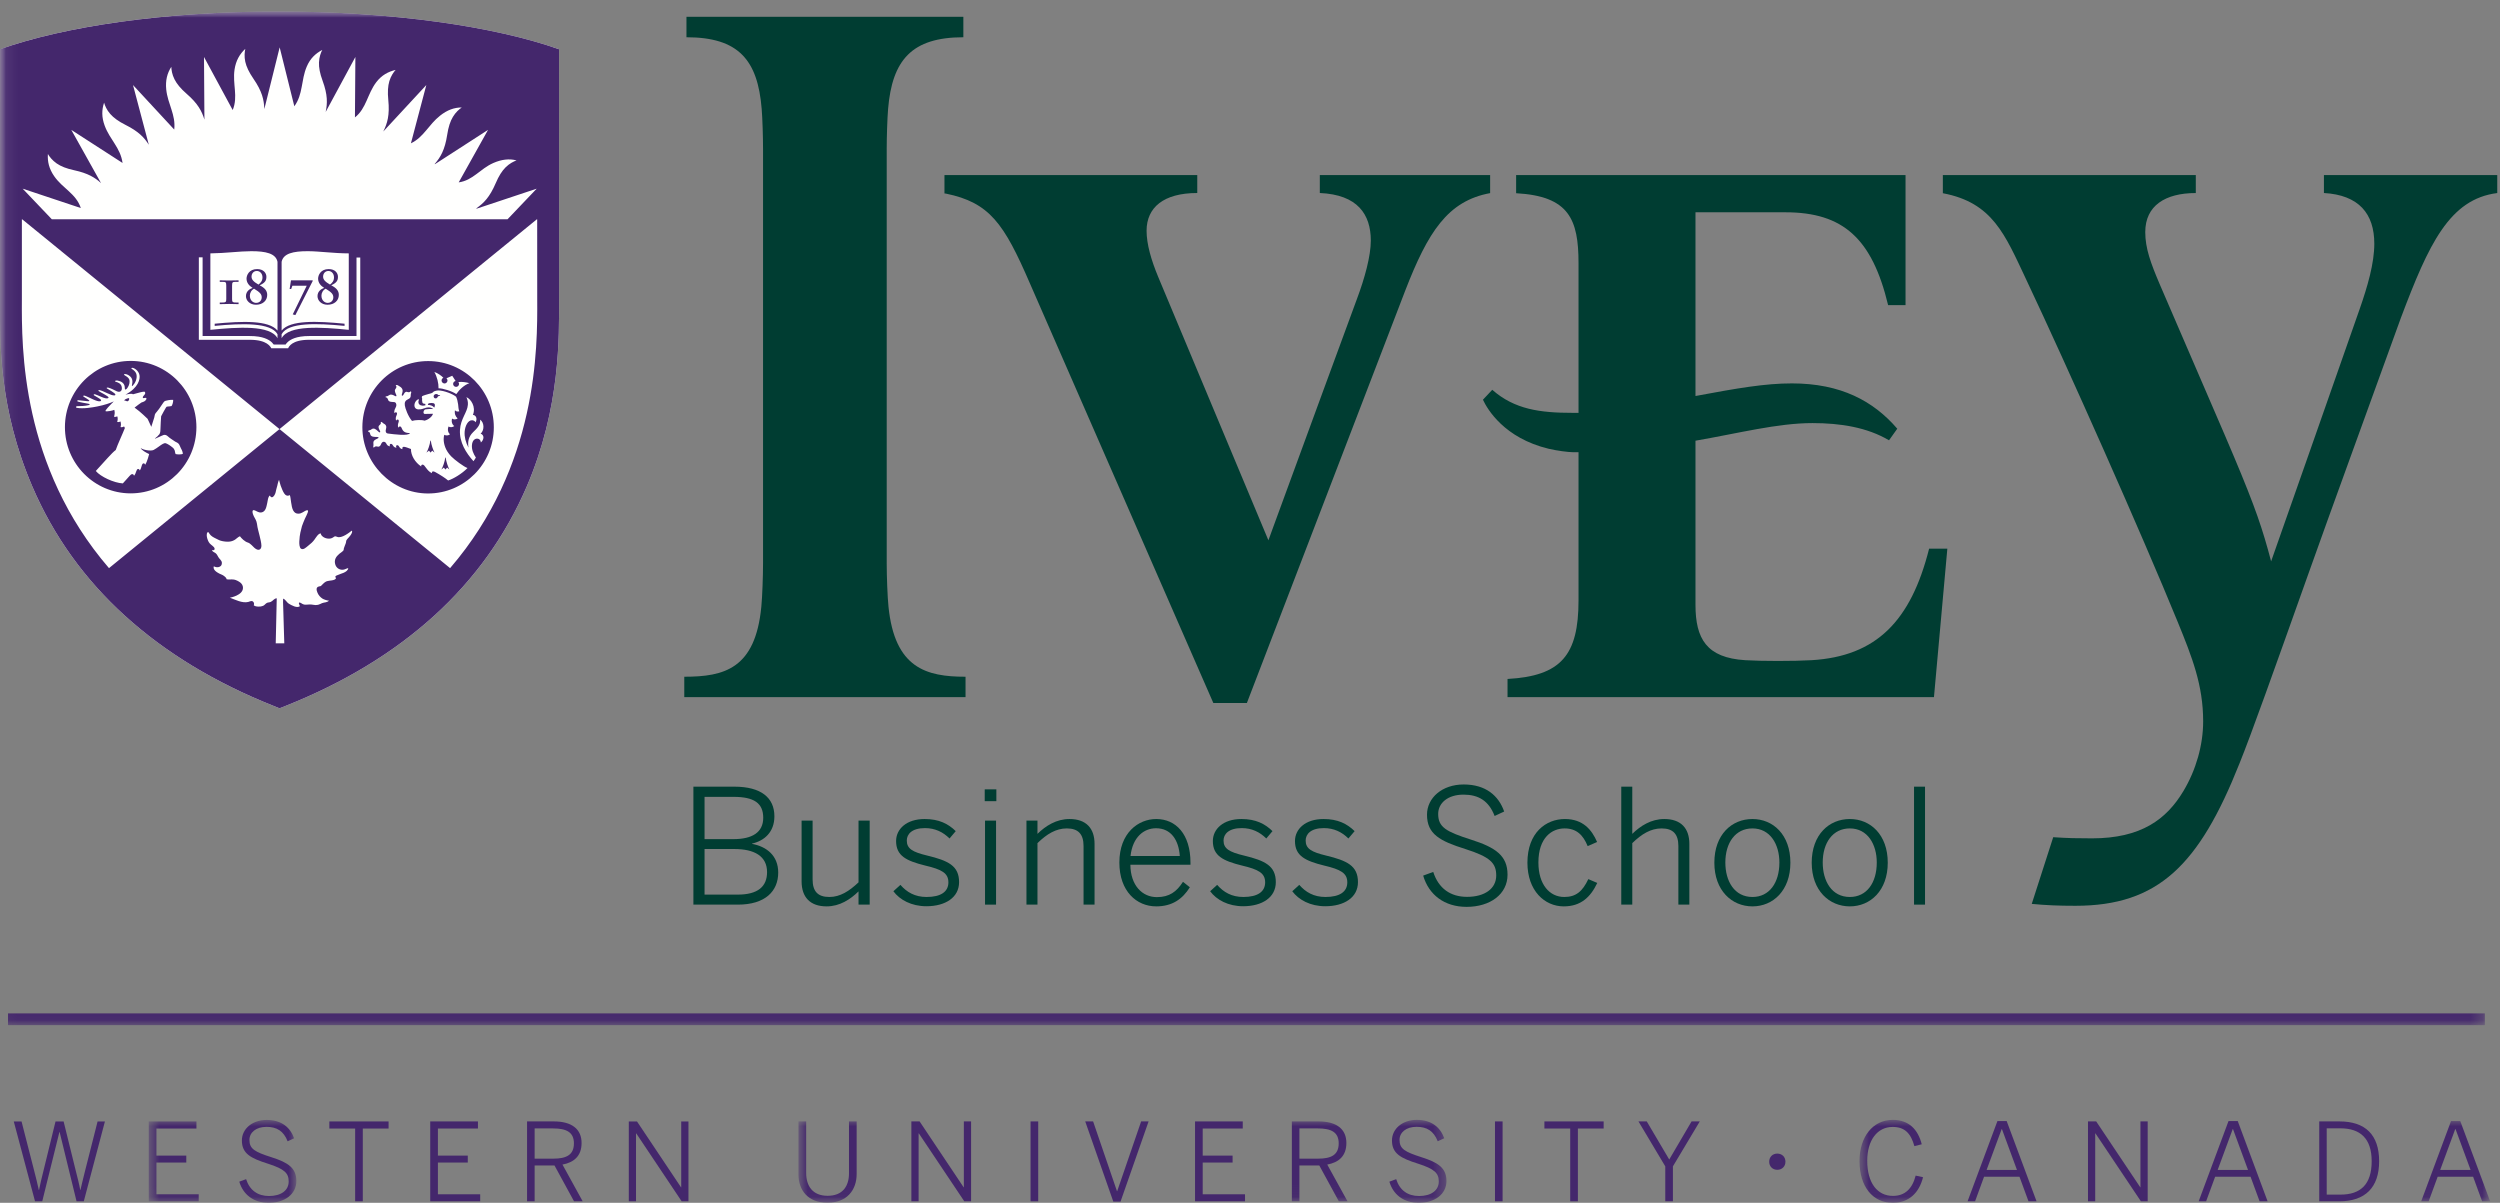 <?xml version="1.0" encoding="UTF-8"?>
<svg width="212px" height="102px" viewBox="0 0 212 102" version="1.1" xmlns="http://www.w3.org/2000/svg" xmlns:xlink="http://www.w3.org/1999/xlink">
    <rect x="0" y="0" width="212" height="102" fill="#808080" stroke="none"/>
    <!-- Generator: Sketch 58 (84663) - https://sketch.com -->
    <title>ivey-main-full-signature</title>
    <desc>Created with Sketch.</desc>
    <defs>
        <polygon id="path-1" points="0.615 0.971 13.131 0.971 13.131 7.94 0.615 7.94"></polygon>
        <polygon id="path-3" points="0.71 0.965 55.66 0.965 55.66 7.94 0.71 7.94"></polygon>
        <polygon id="path-5" points="0.687 0.965 54.162 0.965 54.162 7.94 0.687 7.94"></polygon>
        <polygon id="path-7" points="0.06 0.976 210.717 0.976 210.717 86.935 0.06 86.935"></polygon>
    </defs>
    <g id="Page-1" stroke="none" stroke-width="1" fill="none" fill-rule="evenodd">
        <g id="ivey-main-full-signature">
            <path d="M1.168,95.098 L1.827,95.098 L2.88,99.209 C3.044,99.828 3.19,100.441 3.291,100.91 L3.309,100.91 C3.401,100.451 3.546,99.828 3.702,99.215 L4.709,95.098 L5.394,95.098 L6.419,99.256 C6.574,99.867 6.711,100.395 6.804,100.91 L6.821,100.91 C6.941,100.371 7.069,99.881 7.216,99.279 L8.276,95.098 L8.898,95.098 L7.106,101.869 L6.491,101.869 L5.056,95.994 L5.038,95.994 L3.583,101.869 L2.97,101.869 L1.168,95.098" id="Fill-1" fill="#44276C"></path>
            <g id="Group-5" transform="translate(12, 94)">
                <mask id="mask-2" fill="white">
                    <use xlink:href="#path-1"></use>
                </mask>
                <g id="Clip-3"></g>
                <polyline id="Fill-2" fill="#44276C" mask="url(#mask-2)" points="0.615 1.098 4.658 1.098 4.658 1.701 1.264 1.701 1.264 3.996 3.798 3.996 3.798 4.584 1.264 4.584 1.264 7.275 4.85 7.275 4.85 7.869 0.615 7.869 0.615 1.098"></polyline>
                <path d="M8.292,6.205 L8.869,5.992 C9.171,6.933 9.857,7.422 10.807,7.422 C11.824,7.422 12.482,6.955 12.482,6.193 C12.482,5.492 12.143,5.135 10.707,4.676 C9.253,4.217 8.512,3.824 8.512,2.707 C8.512,1.74 9.38,0.971 10.616,0.971 C11.888,0.971 12.62,1.621 12.939,2.527 L12.39,2.781 C12.052,1.906 11.458,1.557 10.606,1.557 C9.701,1.557 9.152,2.043 9.152,2.664 C9.152,3.426 9.599,3.68 11.028,4.135 C12.438,4.584 13.131,5.049 13.131,6.148 C13.131,7.275 12.135,8 10.78,8 C9.51,8 8.614,7.303 8.292,6.205" id="Fill-4" fill="#44276C" mask="url(#mask-2)"></path>
            </g>
            <polyline id="Fill-6" fill="#44276C" points="30.117 95.701 27.93 95.701 27.93 95.098 32.952 95.098 32.952 95.701 30.766 95.701 30.766 101.869 30.117 101.869 30.117 95.701"></polyline>
            <polyline id="Fill-7" fill="#44276C" points="53.322 95.098 54.017 95.098 57.748 100.68 57.767 100.68 57.767 95.098 58.381 95.098 58.381 101.869 57.804 101.869 53.954 96.113 53.934 96.113 53.934 101.869 53.322 101.869 53.322 95.098"></polyline>
            <g id="Group-12" transform="translate(67, 94)">
                <mask id="mask-4" fill="white">
                    <use xlink:href="#path-3"></use>
                </mask>
                <g id="Clip-9"></g>
                <path d="M44.775,4.254 L43.191,4.254 L43.191,1.691 L44.766,1.691 C45.9,1.691 46.522,2.021 46.522,2.955 C46.522,3.933 45.893,4.254 44.775,4.254 Z M47.173,2.926 C47.173,1.738 46.332,1.096 44.822,1.096 L42.549,1.096 L42.549,7.869 L43.191,7.869 L43.191,4.83 L44.874,4.83 L46.533,7.869 L47.267,7.869 L45.551,4.756 C46.533,4.574 47.173,4.025 47.173,2.926 L47.173,2.926 Z" id="Fill-8" fill="#44276C" mask="url(#mask-4)"></path>
                <path d="M53.555,4.135 C52.129,3.678 51.68,3.424 51.68,2.662 C51.68,2.037 52.228,1.553 53.132,1.553 C53.987,1.553 54.581,1.902 54.92,2.779 L55.47,2.523 C55.147,1.617 54.418,0.965 53.144,0.965 C51.908,0.965 51.039,1.738 51.039,2.707 C51.039,3.822 51.78,4.217 53.234,4.674 C54.671,5.133 55.01,5.492 55.01,6.193 C55.01,6.955 54.352,7.422 53.335,7.422 C52.381,7.422 51.695,6.939 51.396,5.992 L50.82,6.205 C51.137,7.303 52.036,8 53.307,8 C54.661,8 55.66,7.275 55.66,6.148 C55.66,5.049 54.966,4.584 53.555,4.135" id="Fill-10" fill="#44276C" mask="url(#mask-4)"></path>
                <path d="M4.995,5.492 C4.995,6.615 4.437,7.404 3.182,7.404 C1.919,7.404 1.362,6.58 1.362,5.471 L1.362,1.096 L0.71,1.096 L0.71,5.582 C0.71,6.93 1.508,7.992 3.172,7.992 C4.822,7.992 5.644,6.91 5.644,5.561 L5.644,1.096 L4.995,1.096 L4.995,5.492" id="Fill-11" fill="#44276C" mask="url(#mask-4)"></path>
            </g>
            <polygon id="Fill-13" fill="#44276C" points="126.774 101.869 127.42 101.869 127.42 95.096 126.774 95.096"></polygon>
            <polyline id="Fill-14" fill="#44276C" points="81.734 100.68 81.715 100.68 77.982 95.096 77.284 95.096 77.284 101.869 77.898 101.869 77.898 96.111 77.918 96.111 81.77 101.869 82.348 101.869 82.348 95.096 81.734 95.096 81.734 100.68"></polyline>
            <polyline id="Fill-15" fill="#44276C" points="101.989 98.584 104.524 98.584 104.524 97.996 101.989 97.996 101.989 95.699 105.386 95.699 105.386 95.096 101.339 95.096 101.339 101.869 105.577 101.869 105.577 101.275 101.989 101.275 101.989 98.584"></polyline>
            <path d="M46.92,98.254 L45.337,98.254 L45.337,95.691 L46.911,95.691 C48.045,95.691 48.668,96.021 48.668,96.955 C48.668,97.933 48.037,98.254 46.92,98.254 Z M49.318,96.926 C49.318,95.738 48.476,95.096 46.965,95.096 L44.694,95.096 L44.694,101.869 L45.337,101.869 L45.337,98.83 L47.02,98.83 L48.677,101.869 L49.41,101.869 L47.698,98.756 C48.677,98.574 49.318,98.025 49.318,96.926 L49.318,96.926 Z" id="Fill-16" fill="#44276C"></path>
            <polyline id="Fill-17" fill="#44276C" points="37.134 98.584 39.668 98.584 39.668 97.996 37.134 97.996 37.134 95.699 40.53 95.699 40.53 95.096 36.484 95.096 36.484 101.869 40.721 101.869 40.721 101.275 37.134 101.275 37.134 98.584"></polyline>
            <polyline id="Fill-18" fill="#44276C" points="94.738 101.01 94.719 101.01 92.696 95.096 92.027 95.096 94.408 101.895 95.022 101.895 97.401 95.096 96.769 95.096 94.738 101.01"></polyline>
            <polygon id="Fill-19" fill="#44276C" points="87.391 101.869 88.04 101.869 88.04 95.096 87.391 95.096"></polygon>
            <polyline id="Fill-20" fill="#44276C" points="141.551 98.326 139.645 95.096 138.941 95.096 141.215 98.906 141.215 101.869 141.863 101.869 141.863 98.906 144.141 95.096 143.445 95.096 141.551 98.326"></polyline>
            <polyline id="Fill-21" fill="#44276C" points="181.51 100.68 181.493 100.68 177.757 95.096 177.062 95.096 177.062 101.869 177.674 101.869 177.674 96.111 177.694 96.111 181.548 101.869 182.124 101.869 182.124 95.096 181.51 95.096 181.51 100.68"></polyline>
            <path d="M198.479,101.303 L197.305,101.303 L197.305,95.682 L198.459,95.682 C200.157,95.682 201.118,96.547 201.118,98.474 C201.118,100.445 200.168,101.303 198.479,101.303 Z M198.381,95.096 L196.671,95.096 L196.671,101.869 L198.381,101.869 C200.562,101.869 201.751,100.709 201.751,98.474 C201.751,96.238 200.59,95.096 198.381,95.096 L198.381,95.096 Z" id="Fill-22" fill="#44276C"></path>
            <path d="M188.058,99.211 L189.335,95.748 L189.359,95.748 L190.632,99.211 L188.058,99.211 Z M188.977,95.068 L186.448,101.869 L187.08,101.869 L187.845,99.785 L190.847,99.785 L191.613,101.869 L192.292,101.869 L189.761,95.068 L188.977,95.068 L188.977,95.068 Z" id="Fill-23" fill="#44276C"></path>
            <g id="Group-27" transform="translate(157, 94)">
                <mask id="mask-6" fill="white">
                    <use xlink:href="#path-5"></use>
                </mask>
                <g id="Clip-25"></g>
                <path d="M49.928,5.211 L51.203,1.748 L51.23,1.748 L52.505,5.211 L49.928,5.211 Z M50.846,1.068 L48.318,7.869 L48.951,7.869 L49.715,5.785 L52.719,5.785 L53.483,7.869 L54.162,7.869 L51.631,1.068 L50.846,1.068 L50.846,1.068 Z" id="Fill-24" fill="#44276C" mask="url(#mask-6)"></path>
                <path d="M3.517,7.412 C2.2,7.412 1.34,6.316 1.34,4.436 C1.34,2.697 2.188,1.564 3.499,1.564 C4.536,1.564 5.039,2.121 5.34,3.191 L5.965,3.035 C5.644,1.783 4.88,0.965 3.51,0.965 C1.814,0.965 0.687,2.404 0.687,4.457 C0.687,6.615 1.797,8 3.51,8 C4.864,8 5.742,7.164 6.074,5.828 L5.449,5.691 C5.157,6.824 4.526,7.412 3.517,7.412" id="Fill-26" fill="#44276C" mask="url(#mask-6)"></path>
            </g>
            <path d="M150.713,97.824 C150.314,97.824 150.027,98.111 150.027,98.514 C150.027,98.912 150.314,99.199 150.713,99.199 C151.119,99.199 151.405,98.912 151.405,98.514 C151.405,98.111 151.119,97.824 150.713,97.824" id="Fill-28" fill="#44276C"></path>
            <path d="M168.464,99.211 L169.741,95.748 L169.764,95.748 L171.039,99.211 L168.464,99.211 Z M169.381,95.068 L166.851,101.869 L167.487,101.869 L168.249,99.785 L171.251,99.785 L172.016,101.869 L172.699,101.869 L170.167,95.068 L169.381,95.068 L169.381,95.068 Z" id="Fill-29" fill="#44276C"></path>
            <polyline id="Fill-30" fill="#44276C" points="130.966 95.699 133.154 95.699 133.154 101.869 133.804 101.869 133.804 95.699 135.99 95.699 135.99 95.096 130.966 95.096 130.966 95.699"></polyline>
            <g id="Group-35">
                <mask id="mask-8" fill="white">
                    <use xlink:href="#path-7"></use>
                </mask>
                <g id="Clip-32"></g>
                <polygon id="Fill-31" fill="#44276C" mask="url(#mask-8)" points="0.679 86.933 210.717 86.933 210.717 85.937 0.679 85.937"></polygon>
                <path d="M47.408,25.423 L47.406,4.176 C41.908,2.234 33.275,0.976 23.543,0.976 C13.998,0.976 5.5,2.225 0.005,4.176 L0.001,25.73 C0.001,28.911 -0.142,34.534 2.746,41.268 C6.335,49.629 13.281,55.915 23.19,59.857 L23.703,60.065 L24.213,59.863 C34.132,55.915 41.075,49.629 44.664,41.268 C47.555,34.534 47.408,28.468 47.408,25.423" id="Fill-33" fill="#FFFFFE" mask="url(#mask-8)"></path>
                <path d="M47.408,25.423 L47.406,4.176 C41.908,2.234 33.275,0.976 23.543,0.976 C13.998,0.976 5.5,2.228 0.005,4.176 L0.001,25.73 C0.001,28.911 -0.142,34.534 2.746,41.266 C6.335,49.629 13.28,55.915 23.19,59.857 L23.703,60.065 L24.213,59.863 C34.132,55.915 41.075,49.629 44.664,41.266 C47.555,34.534 47.408,28.468 47.408,25.423 L47.408,25.423 Z M28.888,48.666 C28.782,48.703 28.654,48.749 28.552,48.798 C28.484,48.831 28.445,48.851 28.437,48.905 C28.432,48.943 28.474,48.998 28.496,49.024 C28.433,49.252 27.895,49.22 27.718,49.286 C27.566,49.337 27.389,49.503 27.29,49.613 C27.19,49.724 27.223,49.697 27.059,49.729 C26.771,49.788 26.834,50.053 26.923,50.264 C27.011,50.475 27.162,50.645 27.353,50.768 C27.42,50.815 27.729,50.934 27.895,50.934 C27.737,51.11 27.511,51.065 27.31,51.147 C27.196,51.193 27.095,51.26 26.972,51.288 C26.802,51.322 26.716,51.312 26.579,51.288 C26.36,51.246 26.188,51.258 26.008,51.273 C25.872,51.29 25.756,51.273 25.635,51.207 C25.584,51.179 25.479,51.102 25.427,51.094 C25.262,51.066 25.395,51.312 25.431,51.397 C25.205,51.611 24.693,51.314 24.487,51.189 C24.307,51.078 24.213,50.828 24.008,50.764 C23.993,50.979 24.006,51.198 24.014,51.413 C24.039,52.073 24.054,52.732 24.073,53.396 C24.084,53.783 24.096,54.168 24.108,54.556 L23.382,54.556 L23.468,50.735 C23.235,50.748 23.144,50.964 22.952,51.045 C22.838,51.098 22.716,51.071 22.606,51.142 C22.489,51.218 22.443,51.314 22.308,51.375 C22.194,51.425 22.055,51.446 21.932,51.44 C21.775,51.44 21.602,51.413 21.515,51.324 C21.591,51.186 21.515,51.039 21.419,50.989 C21.306,50.929 21.151,51.019 21.052,51.045 C20.547,51.169 19.952,50.856 19.494,50.685 C19.494,50.685 20.605,50.496 20.605,49.846 C20.605,49.665 20.521,49.521 20.383,49.404 C20.253,49.298 20.01,49.172 19.84,49.147 C19.564,49.107 19.372,49.179 19.203,49.113 C19.227,49.024 19.076,48.899 18.959,48.816 C18.85,48.737 18.714,48.701 18.593,48.637 C18.37,48.521 18.036,48.312 18.129,48.024 C18.308,48.112 18.481,48.136 18.643,48.05 C18.77,47.98 18.815,47.881 18.815,47.728 C18.813,47.522 18.586,47.387 18.508,47.232 C18.444,47.106 18.387,46.992 18.272,46.901 C18.167,46.819 17.991,46.793 17.987,46.636 C18.2,46.721 18.26,46.533 18.133,46.393 C17.991,46.235 17.807,46.158 17.699,45.963 C17.605,45.786 17.535,45.582 17.531,45.378 C17.531,45.317 17.542,45.147 17.628,45.128 C17.707,45.114 17.734,45.22 17.765,45.27 C17.899,45.465 18.094,45.562 18.292,45.66 C18.542,45.786 18.635,45.849 18.911,45.898 C19.449,45.994 19.791,45.916 20.1,45.63 C20.156,45.582 20.288,45.485 20.352,45.479 C20.458,45.634 20.745,45.927 21.02,46.009 C21.228,46.067 21.463,46.363 21.57,46.453 C21.937,46.779 22.17,46.593 22.168,46.28 C22.166,46.024 22.071,45.686 22.015,45.437 C21.924,45.035 21.843,44.837 21.791,44.418 C21.758,44.163 21.615,43.946 21.521,43.771 C21.426,43.59 21.291,43.131 21.627,43.291 C21.768,43.358 21.976,43.485 22.143,43.46 C22.539,43.406 22.588,42.975 22.662,42.654 C22.703,42.486 22.705,42.35 22.766,42.183 C22.799,42.086 22.847,42.029 22.897,42.028 C22.91,42.078 22.966,42.168 23.052,42.168 C23.206,42.168 23.336,41.906 23.373,41.751 C23.404,41.619 23.431,41.462 23.47,41.348 C23.538,41.15 23.556,40.909 23.661,40.687 C23.702,40.836 23.769,41.101 23.805,41.194 C23.898,41.431 23.978,41.667 24.118,41.867 C24.238,42.034 24.388,42.086 24.578,41.986 C24.674,42.211 24.674,42.943 24.863,43.288 C24.975,43.488 25.117,43.559 25.291,43.559 C25.445,43.559 25.553,43.514 25.665,43.449 C25.802,43.367 25.952,43.267 26.052,43.267 C26.097,43.267 26.124,43.289 26.124,43.332 C26.124,43.485 25.887,43.902 25.855,43.989 C25.782,44.19 25.665,44.414 25.605,44.619 C25.558,44.786 25.504,44.997 25.468,45.176 C25.429,45.373 25.395,45.602 25.381,45.913 C25.372,46.099 25.384,46.432 25.526,46.53 C25.73,46.667 25.985,46.393 26.147,46.267 C26.346,46.112 26.516,45.965 26.666,45.76 C26.777,45.609 26.995,45.22 27.206,45.235 C27.201,45.392 27.425,45.616 27.759,45.667 C27.965,45.7 28.131,45.656 28.252,45.569 C28.408,45.454 28.42,45.461 28.596,45.528 C28.975,45.672 29.606,45.176 29.83,44.997 C29.906,45.076 29.836,45.224 29.736,45.374 C29.557,45.644 29.354,45.731 29.349,45.933 C29.345,46.112 29.126,46.45 29.144,46.645 C29.078,46.763 28.867,46.886 28.773,46.965 C28.492,47.201 28.323,47.471 28.425,47.844 C28.511,48.165 28.778,48.316 29.025,48.316 C29.276,48.316 29.437,48.153 29.519,48.194 C29.568,48.226 29.445,48.374 29.398,48.416 C29.261,48.534 29.041,48.623 28.888,48.666 L28.888,48.666 Z M43.04,18.593 L4.393,18.593 L1.923,16 L6.854,17.642 C6.448,16.413 5.32,15.989 4.594,14.939 C4.16,14.315 4.017,13.7 4.061,13.061 C4.194,13.287 4.435,13.6 4.805,13.859 C5.161,14.107 5.642,14.297 6.292,14.437 C7.457,14.689 8.057,15.057 8.569,15.529 L6.046,11.013 L10.393,13.82 C10.214,12.526 9.32,11.854 8.878,10.659 C8.613,9.951 8.621,9.312 8.827,8.706 C8.897,8.956 9.05,9.323 9.345,9.659 C9.631,9.987 10.047,10.292 10.644,10.592 C11.745,11.142 12.238,11.665 12.62,12.276 L11.279,7.211 L14.775,10.987 C14.917,9.718 14.227,8.841 14.096,7.581 C14.02,6.827 14.178,6.202 14.528,5.668 C14.534,5.931 14.593,6.322 14.797,6.723 C14.989,7.109 15.315,7.508 15.819,7.947 C16.784,8.783 17.117,9.428 17.335,10.142 L17.299,4.832 L19.733,9.332 C20.209,8.192 19.706,7.141 19.89,5.895 C20.001,5.144 20.33,4.574 20.802,4.143 C20.745,4.399 20.703,4.79 20.799,5.234 C20.891,5.653 21.109,6.121 21.488,6.671 C22.23,7.747 22.383,8.457 22.413,9.226 L22.422,9.221 L23.716,4.016 L24.959,9.012 C25.711,7.984 25.517,6.814 26.011,5.65 C26.308,4.949 26.762,4.534 27.329,4.233 C27.206,4.465 27.07,4.832 27.05,5.286 C27.031,5.718 27.126,6.227 27.357,6.851 C27.795,8.045 27.77,8.764 27.617,9.493 L30.136,4.832 L30.099,9.956 C31.077,9.186 31.146,7.969 31.911,6.967 C32.371,6.366 32.927,6.077 33.55,5.927 C33.374,6.121 33.149,6.446 33.018,6.878 C32.895,7.292 32.86,7.807 32.927,8.469 C33.057,9.768 32.846,10.465 32.504,11.146 L32.508,11.146 L36.152,7.211 L34.846,12.154 C35.94,11.628 36.338,10.582 37.321,9.806 C37.915,9.336 38.518,9.107 39.158,9.115 C38.937,9.263 38.644,9.517 38.409,9.907 C38.184,10.276 38.023,10.766 37.923,11.426 C37.727,12.707 37.359,13.332 36.861,13.906 L36.881,13.923 L41.386,11.013 L38.898,15.466 C40.111,15.295 40.699,14.323 41.836,13.821 C42.529,13.518 43.186,13.436 43.804,13.603 C43.557,13.69 43.206,13.863 42.883,14.182 C42.575,14.486 42.297,14.919 42.036,15.535 C41.528,16.72 41.019,17.231 40.394,17.664 L40.423,17.694 L45.511,16 L43.04,18.593 Z M23.005,29.532 C22.937,29.416 22.669,28.814 21.188,28.814 L16.862,28.814 L16.862,21.821 L17.181,21.821 L17.181,28.494 L21.136,28.494 C21.437,28.494 21.698,28.511 21.923,28.547 C22.72,28.673 23.052,28.993 23.209,29.214 L24.221,29.214 C24.372,28.988 24.693,28.673 25.485,28.547 C25.707,28.511 25.963,28.494 26.265,28.494 L30.232,28.494 L30.232,21.839 L30.55,21.839 L30.55,28.814 L26.213,28.814 C24.734,28.814 24.487,29.42 24.434,29.532 L23.005,29.532 Z M23.532,28.342 L23.532,28.683 C22.927,27.551 20.178,27.735 17.839,27.97 L17.839,21.487 C19.099,21.474 20.34,21.301 21.31,21.301 C22.54,21.301 23.387,21.489 23.532,22.201 L23.532,28.03 C22.785,27.14 20.544,27.225 18.206,27.45 L18.206,27.635 C20.521,27.413 22.966,27.337 23.532,28.342 L23.532,28.342 Z M18.635,25.792 C18.912,25.784 19.205,25.775 19.435,25.775 C19.734,25.775 19.984,25.784 20.231,25.792 L20.231,25.657 L20.103,25.657 C19.713,25.657 19.68,25.618 19.68,25.357 L19.68,24.231 C19.68,23.921 19.729,23.902 19.988,23.902 L20.231,23.902 L20.231,23.771 C19.976,23.778 19.708,23.786 19.435,23.786 C19.183,23.786 18.906,23.778 18.635,23.771 L18.635,23.902 L18.879,23.902 C19.14,23.902 19.187,23.921 19.187,24.231 L19.187,25.357 C19.187,25.618 19.156,25.657 18.763,25.657 L18.635,25.657 L18.635,25.792 Z M21.422,24.414 C21.12,24.231 20.906,23.969 20.906,23.63 C20.906,23.34 21.12,22.818 21.806,22.818 C22.354,22.818 22.591,23.162 22.591,23.47 C22.591,23.791 22.476,23.983 22.019,24.194 C22.462,24.419 22.659,24.66 22.659,25.01 C22.659,25.492 22.281,25.842 21.705,25.842 C21.187,25.842 20.856,25.488 20.856,25.113 C20.856,24.702 21.176,24.497 21.422,24.414 L21.422,24.414 Z M22.193,25.22 C22.193,24.968 22.075,24.802 21.544,24.481 C21.31,24.603 21.188,24.847 21.188,25.072 C21.188,25.488 21.479,25.684 21.715,25.684 C22.045,25.684 22.193,25.44 22.193,25.22 L22.193,25.22 Z M21.917,24.133 C22.119,23.975 22.258,23.809 22.258,23.521 C22.258,23.19 22.035,22.979 21.779,22.979 C21.488,22.979 21.33,23.212 21.33,23.458 C21.33,23.718 21.51,23.895 21.917,24.133 L21.917,24.133 Z M26.092,21.301 C27.064,21.301 28.289,21.484 29.576,21.487 L29.576,27.97 C27.234,27.735 24.487,27.551 23.881,28.683 L23.881,28.342 C24.429,27.32 26.889,27.41 29.218,27.635 L29.218,27.45 C26.867,27.223 24.62,27.127 23.881,28.03 L23.881,22.201 C24.027,21.489 24.871,21.301 26.092,21.301 L26.092,21.301 Z M24.561,24.506 L24.692,24.506 L24.794,24.231 L26.01,24.231 L24.825,26.66 L25.047,26.72 L26.527,23.81 L26.493,23.771 L24.674,23.771 L24.561,24.506 Z M27.491,24.414 C27.188,24.231 26.975,23.969 26.975,23.63 C26.975,23.34 27.188,22.818 27.874,22.818 C28.422,22.818 28.659,23.162 28.659,23.47 C28.659,23.791 28.545,23.983 28.086,24.194 C28.531,24.419 28.732,24.66 28.732,25.01 C28.732,25.492 28.351,25.842 27.773,25.842 C27.254,25.842 26.924,25.488 26.924,25.113 C26.924,24.702 27.246,24.497 27.491,24.414 L27.491,24.414 Z M28.265,25.22 C28.265,24.968 28.146,24.802 27.617,24.481 C27.381,24.603 27.258,24.847 27.258,25.072 C27.258,25.488 27.548,25.684 27.782,25.684 C28.112,25.684 28.265,25.44 28.265,25.22 L28.265,25.22 Z M27.985,24.133 C28.19,23.975 28.323,23.809 28.323,23.521 C28.323,23.19 28.102,22.979 27.849,22.979 C27.559,22.979 27.399,23.212 27.399,23.458 C27.399,23.718 27.58,23.895 27.985,24.133 L27.985,24.133 Z M38.168,48.178 L23.703,36.386 L9.243,48.178 C1.779,39.511 1.834,29.51 1.855,25.385 L1.855,18.597 L1.883,18.597 L23.703,36.386 L45.524,18.597 L45.553,18.597 L45.556,25.385 C45.578,29.51 45.632,39.511 38.168,48.178 L38.168,48.178 Z M11.072,41.838 C14.151,41.842 16.652,39.333 16.656,36.231 C16.662,33.129 14.172,30.612 11.093,30.606 C8.014,30.602 5.514,33.111 5.506,36.211 C5.5,39.311 7.994,41.832 11.072,41.838 L11.072,41.838 Z M14.686,33.906 C14.701,34.074 14.614,34.358 14.548,34.432 C14.49,34.451 14.331,34.468 14.213,34.475 C14.138,34.475 14.119,34.485 14.074,34.56 C13.934,34.798 13.808,35.017 13.664,35.3 C13.631,35.628 13.631,35.945 13.609,36.337 C13.597,36.474 13.617,36.655 13.524,36.814 C13.403,36.969 13.272,37.082 13.163,37.158 C13.141,37.171 13.11,37.209 13.202,37.182 C13.257,37.165 13.515,37.036 13.571,37.017 C13.754,36.958 13.962,36.734 14.252,37.016 C14.392,37.151 14.605,37.279 14.857,37.449 C14.952,37.512 15.001,37.501 15.127,37.61 C15.228,37.699 15.274,37.898 15.334,37.999 C15.489,38.265 15.507,38.428 15.501,38.491 C15.403,38.543 15.039,38.549 14.894,38.505 C14.841,38.413 14.844,38.274 14.818,38.207 C14.766,38.076 14.72,38.012 14.654,37.963 C14.541,37.885 14.458,37.795 14.341,37.731 C14.061,37.573 14.025,37.535 13.819,37.636 C13.628,37.728 13.334,37.996 13.024,38.158 C12.782,38.274 12.116,38.153 11.931,37.989 C11.994,38.168 12.368,38.376 12.648,38.506 C12.61,38.604 12.507,39.118 12.305,39.418 C12.29,39.343 12.247,39.291 12.183,39.291 C11.994,39.291 12.027,39.691 11.849,39.897 C11.837,39.835 11.793,39.768 11.717,39.768 C11.542,39.768 11.562,40.147 11.363,40.345 C11.343,40.261 11.296,40.204 11.214,40.204 C11.136,40.204 11.061,40.28 10.993,40.352 C10.756,40.608 10.642,40.755 10.416,40.993 C9.65,40.948 8.521,40.42 8.124,39.939 C8.846,39.161 9.496,38.386 9.814,38.162 C9.966,37.706 10.422,36.738 10.59,36.294 C10.57,36.248 10.548,36.208 10.523,36.163 C10.408,36.229 10.276,36.247 10.22,36.213 C10.266,36.087 10.27,35.892 10.216,35.737 C10.135,35.784 10.021,35.811 9.937,35.776 C9.989,35.628 9.999,35.45 9.948,35.309 C9.948,35.309 9.948,35.308 9.945,35.308 C9.844,35.353 9.748,35.367 9.671,35.341 C9.715,35.173 9.755,35.011 9.705,34.802 C9.698,34.784 9.693,34.771 9.687,34.756 C9.551,34.826 9.064,34.913 8.952,34.87 C8.881,34.813 9.298,34.39 9.65,34.039 C9.319,34.188 8.889,34.341 8.23,34.472 C7.854,34.547 7.067,34.686 6.51,34.585 C6.415,34.57 6.436,34.448 6.526,34.445 C6.819,34.444 7.216,34.428 7.506,34.358 C7.584,34.338 7.707,34.27 7.484,34.235 C7.246,34.189 6.811,34.121 6.593,34.049 C6.518,34.022 6.559,33.931 6.623,33.937 C6.89,33.956 7.207,34.009 7.435,34.022 C7.567,34.025 7.624,34.007 7.526,33.921 C7.465,33.868 7.277,33.75 7.088,33.636 C7.043,33.613 7.051,33.553 7.103,33.545 C7.252,33.519 7.845,33.89 8.244,34.002 C8.335,34.026 8.408,34.039 8.485,34.026 C8.563,34.014 8.577,33.964 8.572,33.932 C8.556,33.836 8.162,33.65 7.973,33.524 C7.892,33.473 7.977,33.413 8.057,33.436 C8.27,33.498 8.754,33.752 8.972,33.78 C9.15,33.801 9.213,33.752 9.206,33.705 C9.184,33.586 8.515,33.271 8.353,33.152 C8.314,33.127 8.369,33.07 8.414,33.079 C8.757,33.12 9.423,33.579 9.72,33.529 C9.751,33.524 9.793,33.499 9.785,33.455 C9.762,33.324 9.206,33.033 9.068,32.939 C8.999,32.894 9.08,32.848 9.174,32.869 C9.379,32.916 9.694,33.075 9.886,33.173 C9.978,33.218 10.051,33.233 10.142,33.219 C10.266,33.197 10.371,33.07 10.322,32.807 C10.271,32.535 10.023,32.431 9.847,32.384 C9.652,32.329 9.798,32.238 9.965,32.272 C10.283,32.33 10.52,32.481 10.572,32.764 C10.582,32.812 10.584,32.874 10.587,32.936 C10.592,33.094 10.703,33.038 10.797,32.908 C10.973,32.659 11.01,32.412 10.979,32.244 C10.929,31.956 10.516,31.837 10.516,31.767 C10.516,31.744 10.542,31.727 10.565,31.72 C10.723,31.693 11.154,31.88 11.216,32.227 C11.249,32.411 11.215,32.51 11.185,32.69 C11.176,32.727 11.203,32.757 11.261,32.698 C11.467,32.489 11.638,32.119 11.579,31.782 C11.515,31.424 11.148,31.299 11.136,31.237 C11.133,31.223 11.162,31.198 11.192,31.191 C11.343,31.169 11.751,31.407 11.828,31.804 C11.897,32.155 11.733,32.885 10.641,33.466 C11.099,33.367 11.227,33.379 11.273,33.436 C11.801,33.294 12.14,33.186 12.276,33.218 C12.423,33.443 12.11,33.535 12.108,33.705 C12.11,33.868 12.473,33.597 12.412,33.853 C12.302,34.057 12.16,34.071 11.995,34.132 C11.913,34.188 11.587,34.419 11.411,34.565 C11.937,34.932 12.478,35.49 12.514,35.515 C12.543,35.596 12.673,35.828 12.82,36.174 C12.825,36.181 12.828,36.186 12.831,36.193 C12.906,35.97 13.028,35.595 13.081,35.404 C13.127,35.238 13.11,35.185 13.165,35.087 C13.208,35.004 13.356,34.87 13.489,34.673 C13.606,34.5 13.798,34.231 13.863,34.125 C13.972,33.956 14.084,33.992 14.285,33.934 C14.362,33.915 14.595,33.897 14.686,33.906 L14.686,33.906 Z M10.547,33.931 C10.57,33.906 10.613,33.866 10.652,33.846 C10.738,33.795 10.858,33.77 10.937,33.757 C10.972,33.813 10.956,33.911 10.891,33.984 C10.824,34.062 10.747,34.026 10.679,33.992 C10.628,33.973 10.59,33.974 10.57,33.973 C10.544,33.974 10.528,33.946 10.547,33.931 L10.547,33.931 Z M30.729,36.225 C30.736,33.123 33.235,30.614 36.314,30.619 C39.392,30.624 41.882,33.142 41.876,36.244 C41.873,39.343 39.372,41.852 36.295,41.847 C33.215,41.842 30.724,39.261 30.729,36.225 L30.729,36.225 Z M38.869,32.397 C38.902,32.439 38.924,32.491 38.927,32.551 C38.929,32.69 38.819,32.804 38.681,32.807 C38.543,32.81 38.43,32.7 38.424,32.563 C38.422,32.436 38.515,32.329 38.637,32.309 L38.349,31.865 L37.858,32.078 C37.911,32.121 37.943,32.188 37.948,32.258 C37.949,32.397 37.841,32.513 37.703,32.519 C37.563,32.519 37.448,32.411 37.445,32.272 C37.443,32.165 37.508,32.073 37.599,32.036 C37.453,31.88 37.136,31.643 36.834,31.541 C37.069,31.966 37.197,32.491 37.187,32.93 C37.502,32.909 38.365,33.176 38.693,33.419 C38.962,33.028 39.36,32.65 39.804,32.493 C39.591,32.425 39.174,32.355 38.869,32.397 L38.869,32.397 Z M37.303,33.517 C37.267,33.516 37.228,33.51 37.192,33.505 C37.156,33.495 37.143,33.478 37.132,33.468 C37.122,33.455 37.091,33.417 37.005,33.413 C36.86,33.403 36.784,33.517 36.774,33.583 C36.769,33.635 36.781,33.688 36.812,33.727 C36.84,33.759 36.881,33.78 36.924,33.784 C36.952,33.787 36.984,33.781 37.018,33.77 L37.021,33.769 C37.08,33.732 37.114,33.679 37.134,33.627 C37.143,33.605 37.215,33.575 37.292,33.571 C37.305,33.571 37.321,33.563 37.321,33.549 C37.326,33.531 37.318,33.517 37.303,33.517 L37.303,33.517 Z M35.796,33.597 C35.765,33.65 35.766,33.705 35.778,33.749 C35.778,33.752 35.797,33.775 35.799,33.781 C35.781,33.866 35.785,33.974 35.818,34.125 C35.836,34.211 35.915,34.242 36.064,34.246 C36.064,34.285 36.071,34.32 36.077,34.354 C36.079,34.358 36.079,34.362 36.08,34.367 C35.991,34.39 35.909,34.404 35.833,34.402 C35.6,34.386 35.455,34.258 35.485,34.022 C35.49,33.981 35.501,33.946 35.523,33.906 C35.534,33.886 35.523,33.868 35.505,33.861 C35.422,33.835 35.184,34.029 35.148,34.301 C35.117,34.56 35.259,34.704 35.474,34.717 C35.593,34.724 35.753,34.708 35.921,34.643 C36.208,34.526 36.536,34.491 36.737,34.69 C36.586,34.664 36.195,34.692 36.082,34.714 C35.914,34.745 35.833,35.092 36.018,35.102 C36.161,35.112 36.687,35.079 36.716,35.087 C36.663,35.314 36.323,35.604 35.993,35.673 C35.792,35.59 35.204,35.607 34.938,35.693 C34.603,35.311 34.358,34.609 34.329,34.377 C34.317,34.27 34.313,34.146 34.368,34.05 C34.474,33.857 34.687,33.874 34.792,33.709 C34.846,33.622 34.819,33.517 34.837,33.417 C34.843,33.377 34.929,33.228 34.819,33.182 C34.774,33.238 34.698,33.282 34.601,33.255 C34.537,33.232 34.467,33.211 34.4,33.238 C34.283,33.289 34.26,33.434 34.17,33.531 C34.119,33.581 34.058,33.559 34.07,33.477 C34.097,33.343 34.161,33.218 34.141,33.083 C34.118,32.943 34.018,32.837 33.878,32.761 C33.818,32.729 33.75,32.668 33.683,32.65 C33.615,32.635 33.561,32.659 33.557,32.69 C33.589,32.71 33.615,32.746 33.617,32.804 C33.623,32.924 33.486,32.994 33.484,33.108 C33.48,33.287 33.607,33.449 33.617,33.542 C33.629,33.614 33.568,33.616 33.524,33.591 C33.43,33.542 33.287,33.464 33.153,33.461 C33.044,33.455 32.97,33.545 32.875,33.584 C32.834,33.603 32.66,33.601 32.694,33.682 C32.791,33.702 32.86,33.764 32.893,33.853 C32.917,33.921 32.932,33.975 32.996,34.022 C33.102,34.099 33.327,34.077 33.434,34.098 C33.503,34.112 33.587,34.15 33.607,34.296 C33.623,34.397 33.587,34.511 33.537,34.59 C33.455,34.74 33.409,34.896 33.45,35.037 C33.489,34.982 33.53,34.961 33.575,34.961 C33.671,34.961 33.699,35.068 33.631,35.216 C33.569,35.349 33.528,35.498 33.59,35.67 C33.62,35.615 33.668,35.577 33.721,35.577 C33.805,35.577 33.853,35.669 33.791,35.834 C33.736,35.982 33.72,36.127 33.78,36.269 C33.805,36.208 33.854,36.163 33.918,36.163 C34.006,36.163 34.046,36.257 34.077,36.335 C34.182,36.593 34.352,36.725 34.769,36.725 C34.623,37.001 33.415,36.825 32.923,36.766 C32.818,36.754 32.757,36.725 32.726,36.638 C32.649,36.447 32.829,36.285 32.725,36.083 C32.674,35.981 32.594,35.957 32.506,35.9 C32.467,35.874 32.356,35.732 32.283,35.795 C32.312,35.872 32.307,35.936 32.221,36.014 C32.166,36.062 32.11,36.105 32.101,36.185 C32.084,36.325 32.197,36.455 32.234,36.571 C32.265,36.658 32.212,36.696 32.137,36.641 C32.02,36.553 31.85,36.343 31.672,36.343 C31.548,36.343 31.518,36.415 31.42,36.459 C31.378,36.482 31.188,36.498 31.206,36.593 C31.286,36.608 31.359,36.655 31.382,36.766 C31.399,36.84 31.414,36.913 31.482,36.962 C31.643,37.09 31.901,37.031 32.051,37.063 C32.11,37.075 32.12,37.127 32.065,37.16 C31.936,37.238 31.757,37.288 31.69,37.414 C31.641,37.519 31.672,37.636 31.671,37.74 C31.669,37.785 31.609,37.929 31.709,37.957 C31.758,37.891 31.829,37.838 31.947,37.857 C32.019,37.866 32.084,37.9 32.156,37.863 C32.283,37.799 32.295,37.682 32.36,37.573 C32.394,37.519 32.452,37.462 32.54,37.462 C32.595,37.462 32.646,37.477 32.69,37.518 C32.788,37.601 32.777,37.807 33.074,37.85 C33.057,37.822 33.049,37.78 33.049,37.745 C33.049,37.687 33.087,37.641 33.146,37.641 C33.215,37.641 33.262,37.67 33.323,37.775 C33.402,37.91 33.486,37.952 33.62,37.968 C33.601,37.934 33.59,37.891 33.59,37.854 C33.59,37.789 33.629,37.751 33.684,37.751 C33.718,37.751 33.782,37.764 33.836,37.859 C33.922,38.001 33.987,38.071 34.135,38.088 C34.091,38.002 34.124,37.887 34.238,37.887 C34.352,37.887 34.637,37.989 34.849,38.076 C34.841,38.619 35.194,39.204 35.719,39.56 C35.7,39.456 35.756,39.399 35.833,39.399 C36.046,39.399 36.154,39.902 36.631,40.13 C36.607,40.036 36.657,39.973 36.727,39.973 C36.784,39.973 36.861,40.007 36.902,40.029 C37.329,40.261 37.781,40.554 38.002,40.746 C38.444,40.608 39.171,40.175 39.646,39.688 C39.353,39.598 38.547,38.993 38.265,38.704 C37.761,38.184 37.623,37.636 37.623,37.235 C37.623,37.099 37.644,36.973 37.676,36.871 C37.824,36.958 38.035,36.943 38.162,36.826 C37.93,36.646 37.965,36.291 38.039,36.162 C38.17,36.267 38.402,36.234 38.522,36.128 C38.346,36.02 38.25,35.732 38.342,35.489 C38.438,35.59 38.671,35.596 38.808,35.482 C38.625,35.327 38.528,35.079 38.581,34.789 C38.666,34.907 38.83,34.921 38.948,34.876 C38.875,34.717 38.869,34.459 38.848,34.288 C38.819,34.05 38.75,33.784 38.673,33.641 C38.418,33.419 37.642,33.108 37.16,33.108 C37.096,33.108 37.033,33.12 36.979,33.132 C36.842,33.162 36.749,33.211 36.745,33.233 C36.673,33.343 36.493,33.372 36.333,33.413 C36.218,33.446 35.911,33.531 35.796,33.597 L35.796,33.597 Z M36.534,37.37 L36.493,37.37 C36.462,37.698 36.279,38.2 36.163,38.38 L36.376,38.214 L36.513,38.38 L36.652,38.216 L36.848,38.38 C36.741,38.191 36.565,37.698 36.534,37.37 L36.534,37.37 Z M40.254,38.963 C40.299,38.895 40.355,38.802 40.355,38.802 C40.148,38.488 39.991,38.145 40.02,37.747 C40.053,37.318 40.292,37.188 40.48,37.196 C40.652,37.203 40.767,37.334 40.777,37.522 C40.921,37.399 40.985,37.256 40.995,37.112 C41.003,37.001 40.947,36.829 40.756,36.78 C41.098,36.464 41.065,35.828 40.715,35.585 C40.766,36.042 40.423,36.354 40.119,36.649 C39.708,37.049 39.656,37.496 39.728,37.963 C39.484,37.492 39.372,37.05 39.402,36.609 C39.438,36.12 39.685,35.615 40.044,35.638 C40.159,35.648 40.279,35.705 40.327,35.811 C40.496,35.521 40.377,35.204 40.102,35.183 C40.384,34.506 39.926,33.825 39.55,33.679 C39.647,33.884 39.694,34.088 39.676,34.323 C39.632,34.972 39.063,35.492 39.005,36.458 C38.944,37.505 39.526,38.415 40.15,39.109 C40.15,39.109 40.201,39.041 40.254,38.963 L40.254,38.963 Z M37.796,38.805 L37.756,38.805 C37.724,39.133 37.543,39.635 37.427,39.817 L37.638,39.652 L37.774,39.817 L37.913,39.652 L38.11,39.817 C38.003,39.627 37.827,39.133 37.796,38.805 L37.796,38.805 Z M36.828,34.567 C36.861,34.501 36.878,34.414 36.878,34.362 C36.878,34.323 36.873,34.274 36.835,34.236 C36.794,34.192 36.695,34.174 36.59,34.174 C36.489,34.174 36.376,34.189 36.316,34.231 C36.308,34.258 36.296,34.296 36.279,34.338 C36.47,34.338 36.676,34.385 36.828,34.567 L36.828,34.567 Z" id="Fill-34" fill="#44276C" mask="url(#mask-8)"></path>
            </g>
            <path d="M62.559,75.863 C64.276,75.863 65.047,75.174 65.047,73.955 C65.047,72.603 63.979,71.996 62.261,71.996 L59.746,71.996 L59.746,75.863 L62.559,75.863 Z M62.194,71.158 C63.789,71.158 64.722,70.588 64.722,69.346 C64.722,68.115 63.951,67.574 62.22,67.574 L59.746,67.574 L59.746,71.158 L62.194,71.158 Z M58.8,66.709 L62.276,66.709 C64.533,66.709 65.669,67.643 65.669,69.223 C65.669,70.574 64.803,71.303 63.777,71.535 L63.777,71.561 C65.019,71.793 65.993,72.562 65.993,73.996 C65.993,75.578 64.885,76.713 62.572,76.713 L58.8,76.713 L58.8,66.709 L58.8,66.709 Z" id="Fill-36" fill="#003D32"></path>
            <path d="M67.975,74.738 L67.975,69.588 L68.909,69.588 L68.909,74.574 C68.909,75.578 69.342,76.064 70.329,76.064 C71.234,76.064 72.007,75.578 72.803,74.822 L72.803,69.588 L73.749,69.588 L73.749,76.713 L72.803,76.713 L72.803,75.59 C72.113,76.267 71.208,76.861 70.099,76.861 C68.68,76.861 67.975,76.064 67.975,74.738" id="Fill-37" fill="#003D32"></path>
            <path d="M75.759,75.578 L76.355,75.037 C76.896,75.658 77.586,76.064 78.573,76.064 C79.789,76.064 80.424,75.617 80.424,74.822 C80.424,74.039 79.857,73.727 78.464,73.4 C76.828,72.996 75.989,72.562 75.989,71.32 C75.989,70.305 76.868,69.453 78.409,69.453 C79.627,69.453 80.411,69.857 81.046,70.48 L80.52,71.103 C79.978,70.564 79.302,70.223 78.437,70.223 C77.328,70.223 76.896,70.738 76.896,71.277 C76.896,71.969 77.382,72.252 78.626,72.551 C80.411,72.984 81.33,73.416 81.33,74.807 C81.33,76.105 80.167,76.849 78.558,76.849 C77.288,76.849 76.3,76.307 75.759,75.578" id="Fill-38" fill="#003D32"></path>
            <path d="M83.531,76.713 L84.465,76.713 L84.465,69.588 L83.531,69.588 L83.531,76.713 Z M83.504,67.939 L84.491,67.939 L84.491,66.937 L83.504,66.937 L83.504,67.939 Z" id="Fill-39" fill="#003D32"></path>
            <path d="M87.044,69.588 L87.977,69.588 L87.977,70.711 C88.667,70.037 89.573,69.453 90.695,69.453 C92.101,69.453 92.818,70.236 92.818,71.561 L92.818,76.713 L91.885,76.713 L91.885,71.74 C91.885,70.738 91.439,70.25 90.465,70.25 C89.546,70.25 88.775,70.723 87.977,71.496 L87.977,76.713 L87.044,76.713 L87.044,69.588" id="Fill-40" fill="#003D32"></path>
            <path d="M100.048,72.59 C99.952,71.236 99.303,70.236 98.032,70.236 C97.004,70.236 96.045,70.98 95.869,72.59 L100.048,72.59 Z M94.922,73.142 C94.922,70.615 96.545,69.453 98.046,69.453 C99.708,69.453 100.952,70.723 100.952,73.158 L100.952,73.332 L95.856,73.332 C95.869,75.09 96.869,76.076 98.1,76.076 C99.167,76.076 99.777,75.617 100.316,74.779 L100.899,75.24 C100.277,76.242 99.399,76.861 98.046,76.861 C96.382,76.861 94.922,75.578 94.922,73.142 L94.922,73.142 Z" id="Fill-41" fill="#003D32"></path>
            <path d="M102.621,75.578 L103.215,75.037 C103.756,75.658 104.447,76.064 105.433,76.064 C106.649,76.064 107.285,75.617 107.285,74.822 C107.285,74.039 106.717,73.727 105.325,73.4 C103.689,72.996 102.85,72.562 102.85,71.32 C102.85,70.305 103.729,69.453 105.271,69.453 C106.487,69.453 107.271,69.857 107.907,70.48 L107.381,71.103 C106.839,70.564 106.163,70.223 105.298,70.223 C104.189,70.223 103.756,70.738 103.756,71.277 C103.756,71.969 104.243,72.252 105.487,72.551 C107.271,72.984 108.189,73.416 108.189,74.807 C108.189,76.105 107.028,76.849 105.42,76.849 C104.148,76.849 103.162,76.307 102.621,75.578" id="Fill-42" fill="#003D32"></path>
            <path d="M109.585,75.578 L110.179,75.037 C110.72,75.658 111.411,76.064 112.396,76.064 C113.613,76.064 114.251,75.617 114.251,74.822 C114.251,74.039 113.682,73.727 112.29,73.4 C110.653,72.996 109.814,72.562 109.814,71.32 C109.814,70.305 110.694,69.453 112.236,69.453 C113.452,69.453 114.235,69.857 114.872,70.48 L114.344,71.103 C113.802,70.564 113.127,70.223 112.262,70.223 C111.153,70.223 110.72,70.738 110.72,71.277 C110.72,71.969 111.207,72.252 112.452,72.551 C114.235,72.984 115.155,73.416 115.155,74.807 C115.155,76.105 113.993,76.849 112.383,76.849 C111.112,76.849 110.127,76.307 109.585,75.578" id="Fill-43" fill="#003D32"></path>
            <path d="M120.685,74.252 L121.538,73.939 C121.984,75.336 122.999,76.053 124.404,76.053 C125.904,76.053 126.88,75.361 126.88,74.242 C126.88,73.197 126.379,72.67 124.256,71.996 C122.106,71.32 121.01,70.738 121.01,69.086 C121.01,67.654 122.295,66.523 124.12,66.523 C126,66.523 127.083,67.478 127.554,68.816 L126.744,69.195 C126.245,67.896 125.365,67.385 124.107,67.385 C122.767,67.385 121.958,68.102 121.958,69.021 C121.958,70.142 122.62,70.521 124.73,71.197 C126.812,71.857 127.839,72.551 127.839,74.172 C127.839,75.834 126.366,76.902 124.364,76.902 C122.484,76.902 121.16,75.875 120.685,74.252" id="Fill-44" fill="#003D32"></path>
            <path d="M129.525,73.158 C129.525,70.602 131.105,69.453 132.703,69.453 C134.229,69.453 134.987,70.359 135.433,71.402 L134.634,71.75 C134.245,70.793 133.675,70.25 132.676,70.25 C131.62,70.25 130.457,71.006 130.457,73.142 C130.457,75.01 131.405,76.064 132.649,76.064 C133.634,76.064 134.19,75.603 134.69,74.549 L135.448,74.873 C134.88,76.076 134.055,76.861 132.608,76.861 C130.972,76.861 129.525,75.523 129.525,73.158" id="Fill-45" fill="#003D32"></path>
            <path d="M137.483,66.709 L138.417,66.709 L138.417,70.711 C139.107,70.037 140.012,69.453 141.134,69.453 C142.542,69.453 143.257,70.236 143.257,71.561 L143.257,76.713 L142.326,76.713 L142.326,71.74 C142.326,70.738 141.88,70.25 140.906,70.25 C139.985,70.25 139.215,70.723 138.417,71.496 L138.417,76.713 L137.483,76.713 L137.483,66.709" id="Fill-46" fill="#003D32"></path>
            <path d="M150.892,73.142 C150.892,71.59 150.108,70.25 148.607,70.25 C147.161,70.25 146.309,71.467 146.309,73.142 C146.309,74.727 147.081,76.064 148.607,76.064 C150.041,76.064 150.892,74.863 150.892,73.142 Z M145.377,73.158 C145.377,70.775 146.85,69.453 148.607,69.453 C150.352,69.453 151.825,70.775 151.825,73.158 C151.825,75.523 150.352,76.861 148.607,76.861 C146.864,76.861 145.377,75.523 145.377,73.158 L145.377,73.158 Z" id="Fill-47" fill="#003D32"></path>
            <path d="M159.15,73.142 C159.15,71.59 158.366,70.25 156.865,70.25 C155.42,70.25 154.567,71.467 154.567,73.142 C154.567,74.727 155.338,76.064 156.865,76.064 C158.298,76.064 159.15,74.863 159.15,73.142 Z M153.633,73.158 C153.633,70.775 155.107,69.453 156.865,69.453 C158.609,69.453 160.082,70.775 160.082,73.158 C160.082,75.523 158.609,76.861 156.865,76.861 C155.121,76.861 153.633,75.523 153.633,73.158 L153.633,73.158 Z" id="Fill-48" fill="#003D32"></path>
            <polygon id="Fill-49" fill="#003D32" points="162.31 76.713 163.242 76.713 163.242 66.709 162.31 66.709"></polygon>
            <path d="M58.027,59.117 L81.877,59.117 L81.877,57.387 C78.546,57.387 75.873,56.662 75.344,51.449 C75.257,50.598 75.193,48.867 75.193,47.76 L75.193,12.633 C75.193,11.617 75.241,10.081 75.31,9.241 C75.656,5.094 77.314,3.159 81.692,3.159 L81.692,1.426 L58.212,1.426 L58.212,3.159 C62.63,3.159 64.257,5.084 64.591,9.241 C64.659,10.079 64.706,11.615 64.706,12.633 L64.706,47.76 C64.706,48.867 64.643,50.598 64.561,51.449 C64.054,56.701 61.436,57.387 58.027,57.387 L58.027,59.117" id="Fill-50" fill="#003D32"></path>
            <path d="M127.839,59.117 L164,59.117 L165.135,46.526 L163.589,46.526 C162.044,52.656 159.121,55.656 153.621,55.984 C152.135,56.072 149.358,56.07 147.992,55.984 C144.724,55.78 143.777,54.174 143.777,51.292 L143.777,37.372 C147.423,36.742 150.735,35.878 153.694,35.878 C156.089,35.878 158.341,36.244 160.189,37.337 L160.888,36.354 C158.872,34.008 156.103,32.512 151.952,32.512 C149.686,32.512 147.366,32.911 143.777,33.581 L143.777,18.002 L151.403,18.002 C156.315,18.002 158.759,20.241 160.112,25.874 L161.589,25.874 L161.589,14.843 L128.567,14.843 L128.567,16.385 C133.045,16.634 133.859,18.582 133.859,22.321 L133.859,35.01 L133.374,35.01 C130.583,35.01 128.432,34.716 126.543,33.055 L125.753,33.896 C126.132,34.708 127.557,37.144 131.324,38.055 C132.002,38.216 132.982,38.346 133.374,38.346 L133.859,38.346 L133.859,50.907 C133.859,55.557 132.384,57.324 127.839,57.576 L127.839,59.117" id="Fill-51" fill="#003D32"></path>
            <path d="M102.892,59.617 L105.734,59.617 L119.166,24.637 C121.089,19.682 122.756,17.04 126.363,16.377 L126.363,14.843 L111.92,14.843 L111.92,16.367 C115.124,16.507 116.245,18.176 116.245,20.405 C116.245,21.716 115.724,23.611 115.054,25.391 C115.054,25.391 109.673,40.024 107.992,44.635 L107.561,45.818 L98.228,23.513 C97.608,22.025 97.23,20.686 97.23,19.567 C97.23,17.602 98.662,16.367 101.528,16.367 L101.528,14.843 L80.091,14.843 L80.091,16.406 L80.212,16.417 C83.915,17.181 85.132,18.936 87.325,24.005 L102.892,59.617" id="Fill-52" fill="#003D32"></path>
            <path d="M184.656,52.706 C185.895,55.736 186.828,58.101 186.828,61.172 C186.828,63.18 186.222,65.297 185.16,67.072 C183.722,69.484 181.558,71.092 177.408,71.092 C176.165,71.092 175.348,71.078 174.113,70.994 L172.292,76.65 C173.496,76.765 174.522,76.811 175.991,76.811 C183.017,76.811 186.482,73.369 189.911,64.734 C190.913,62.256 192.829,56.875 195.727,48.725 C197.808,42.877 200.471,35.604 203.595,26.956 C205.96,20.681 207.714,16.887 211.767,16.37 L211.767,14.843 L197.069,14.843 L197.069,16.367 C200.03,16.537 201.341,18.118 201.341,20.667 C201.341,22.337 200.768,24.289 200.1,26.206 C198.912,29.622 192.591,47.602 192.591,47.602 L192.317,46.591 C191.611,44.068 190.876,42.056 188.649,36.864 L183.144,24.104 C182.381,22.311 181.918,21.056 181.918,19.68 C181.918,17.438 183.617,16.37 186.204,16.37 L186.204,14.843 L164.753,14.843 L164.753,16.385 C168.976,17.18 170.018,19.884 171.81,23.679 C175.34,31.148 181.604,45.24 184.656,52.706" id="Fill-53" fill="#003D32"></path>
        </g>
    </g>
</svg>